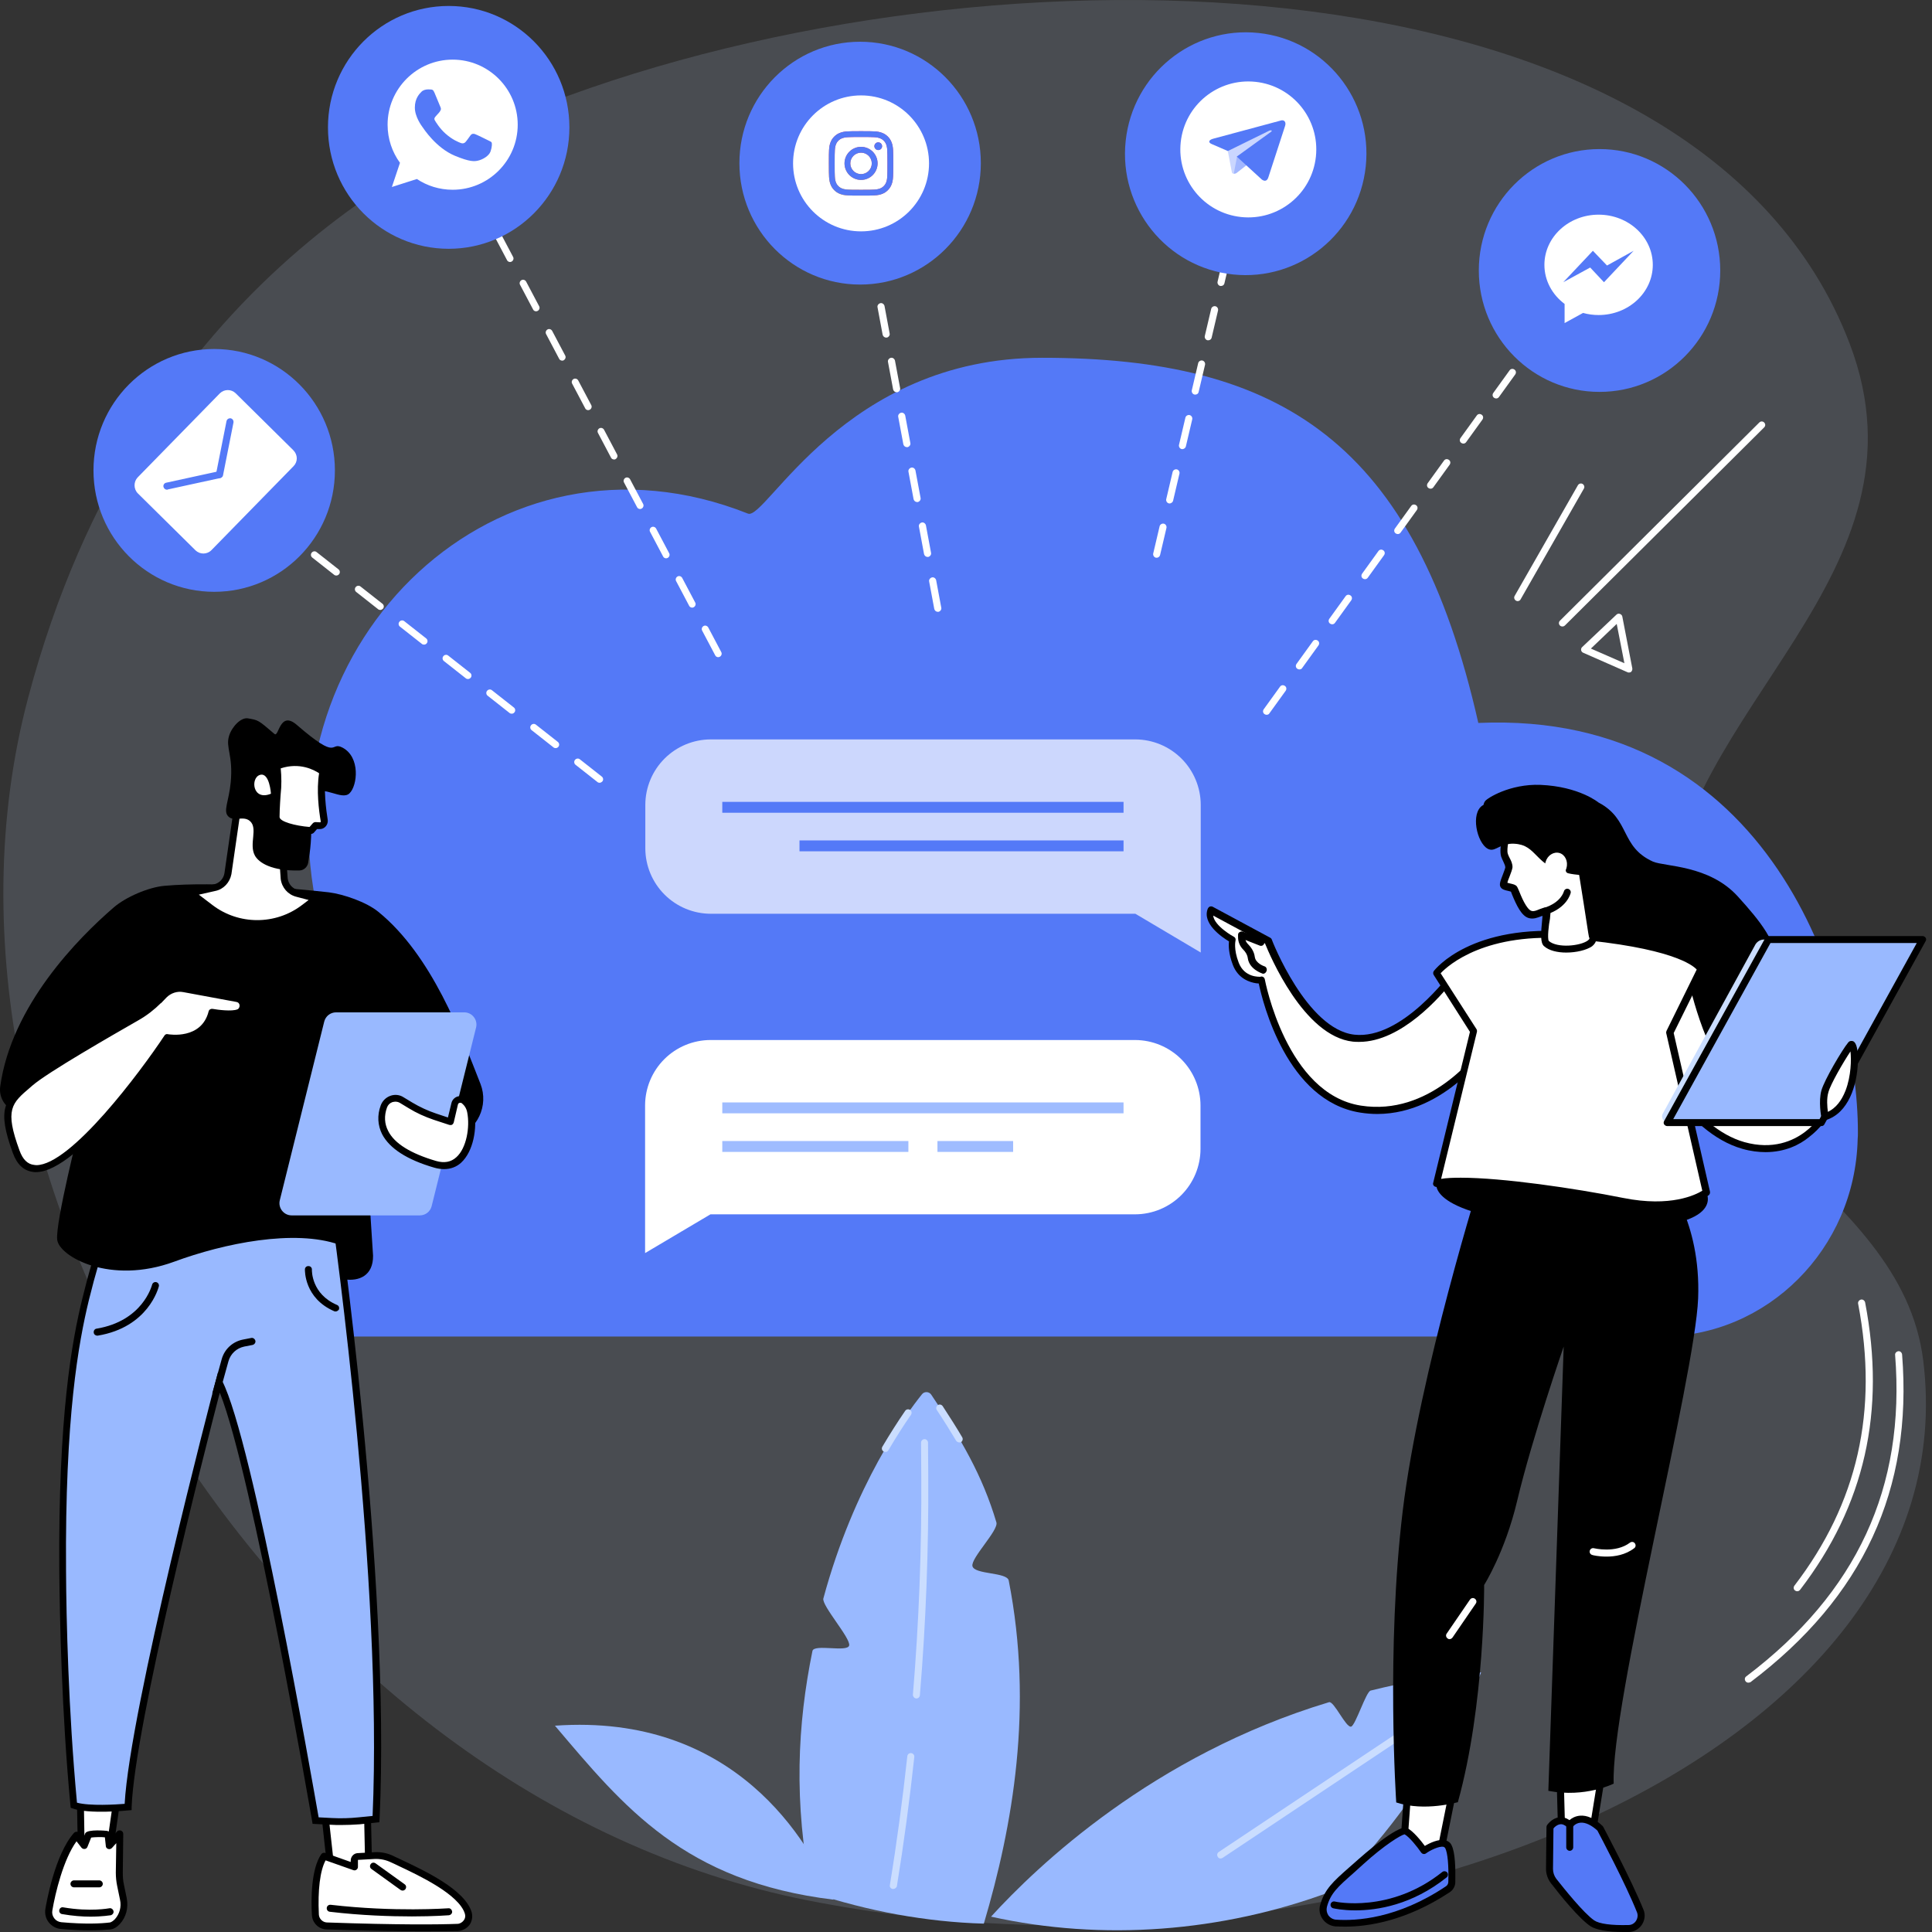 <svg width="324" height="324" viewBox="0 0 324 324" fill="none" xmlns="http://www.w3.org/2000/svg">
<rect x="0" y="0" width="324" height="324" fill="#333333" stroke="none"/>
<path opacity="0.15" d="M91.778 17.377C73.874 24.242 23.44 46.397 4.717 117.037C-16.658 197.583 47.117 301.221 135.464 318.695C227.127 336.833 330.648 294.239 322.535 228.202C318.829 198.09 277.561 188.963 279.473 153.507C281.345 118.909 324.914 96.403 310.209 57.67C285.011 -8.522 166.864 -11.448 91.778 17.377Z" fill="#CADDFF"/>
<path d="M311.574 189.85C311.574 165.978 296.907 119.093 247.916 121.239C237.268 74.12 214.801 60 174.742 60C141.587 60 128.442 87.343 125.439 86.134C83.391 69.439 44.385 107.275 52.928 151.195C31.084 153.496 14 172.765 14 196.207C14 196.324 14 196.402 14 196.52C14.117 211.849 26.131 224.135 40.797 224.135H278.575C296.322 224.135 311.105 209.508 311.535 191.02C311.574 190.63 311.574 190.24 311.574 189.85Z" fill="#5479F7"/>
<path d="M262.038 105.062C261.882 105.062 261.726 105.023 261.609 104.906C261.375 104.672 261.375 104.321 261.609 104.087L295.037 70.854C295.271 70.62 295.622 70.62 295.856 70.854C296.09 71.088 296.09 71.439 295.856 71.673L262.428 104.906C262.35 104.984 262.194 105.062 262.038 105.062Z" fill="white"/>
<path d="M254.51 100.81C254.393 100.81 254.315 100.771 254.237 100.732C253.964 100.576 253.846 100.225 254.002 99.952L264.612 81.385C264.768 81.112 265.119 80.995 265.392 81.151C265.665 81.307 265.782 81.658 265.626 81.931L255.017 100.498C254.939 100.693 254.705 100.81 254.51 100.81Z" fill="white"/>
<path d="M273.194 112.784C273.116 112.784 273.038 112.784 272.96 112.745L265.51 109.469C265.315 109.391 265.198 109.235 265.159 109.04C265.12 108.845 265.198 108.65 265.315 108.533L271.087 103.072C271.243 102.916 271.477 102.877 271.673 102.955C271.868 103.033 272.024 103.189 272.063 103.384L273.74 112.082C273.779 112.277 273.701 112.511 273.545 112.667C273.467 112.745 273.311 112.784 273.194 112.784ZM266.797 108.767L272.414 111.224L271.126 104.632L266.797 108.767Z" fill="white"/>
<path d="M20.162 297.75L18.329 310.661H13.648L13.414 297.985L20.162 297.75Z" fill="white"/>
<path d="M13.649 311.246C13.337 311.246 13.064 310.973 13.064 310.66L12.83 297.984C12.83 297.672 13.064 297.399 13.376 297.399L20.124 297.165C20.28 297.165 20.475 297.243 20.592 297.36C20.709 297.477 20.748 297.672 20.748 297.828L18.915 310.738C18.876 311.012 18.642 311.246 18.33 311.246H13.649ZM14 298.569L14.195 310.114H17.823L19.5 298.413L14 298.569Z" fill="black"/>
<path d="M18.486 322.987C16.653 323.182 13.883 323.26 10.217 322.948C8.891 322.831 7.994 321.622 8.189 320.335C8.774 316.824 10.334 310.661 12.869 307.814L14.118 309.569L14.859 307.736C14.976 307.541 18.096 307.424 18.174 307.775L18.369 309.569L20.124 307.58L20.046 314.094C20.046 314.796 20.085 315.537 20.241 316.239L20.709 318.501C20.983 319.867 20.631 321.271 19.695 322.285C19.305 322.675 18.876 322.948 18.486 322.987Z" fill="white"/>
<path d="M14.937 323.726C13.611 323.726 12.051 323.648 10.179 323.492C9.398 323.414 8.696 323.024 8.189 322.4C7.682 321.776 7.487 320.957 7.604 320.177C7.76 319.241 9.164 311.05 12.402 307.383C12.519 307.266 12.675 307.188 12.87 307.188C13.065 307.188 13.221 307.305 13.299 307.422L13.923 308.319L14.274 307.5C14.274 307.461 14.313 307.461 14.313 307.422C14.742 306.72 17.863 307.032 17.863 307.032C18.058 307.071 18.604 307.149 18.682 307.656V307.695L18.721 308.163L19.618 307.149C19.774 306.954 20.047 306.915 20.281 306.993C20.515 307.071 20.671 307.305 20.671 307.539L20.593 314.053C20.593 314.716 20.632 315.418 20.788 316.081L21.256 318.344C21.568 319.943 21.139 321.542 20.086 322.673C19.579 323.219 19.072 323.492 18.565 323.57C17.668 323.648 16.497 323.726 14.937 323.726ZM12.831 308.787C10.647 311.791 9.281 317.407 8.774 320.411C8.696 320.879 8.813 321.347 9.125 321.737C9.398 322.088 9.828 322.322 10.296 322.361C14.196 322.712 16.887 322.595 18.448 322.4C18.643 322.361 18.955 322.166 19.267 321.854C20.047 320.996 20.398 319.787 20.125 318.578L19.657 316.315C19.501 315.574 19.423 314.794 19.423 314.053L19.501 309.099L18.76 309.918C18.604 310.074 18.37 310.152 18.136 310.074C17.902 309.996 17.746 309.801 17.746 309.567L17.59 308.124C17.044 308.046 15.795 308.085 15.288 308.163L14.664 309.723C14.586 309.918 14.391 310.074 14.196 310.074C14.001 310.113 13.767 309.996 13.65 309.84L12.831 308.787Z" fill="black"/>
<path d="M15.133 321.426C13.845 321.426 12.207 321.309 10.413 320.997C10.101 320.958 9.867 320.646 9.945 320.334C9.984 320.022 10.296 319.788 10.608 319.866C15.133 320.646 18.292 320.022 18.331 320.022C18.643 319.944 18.955 320.178 19.033 320.49C19.111 320.802 18.877 321.114 18.565 321.192C18.487 321.192 17.2 321.426 15.133 321.426Z" fill="black"/>
<path d="M16.653 316.511H12.402C12.089 316.511 11.816 316.238 11.816 315.926C11.816 315.614 12.089 315.341 12.402 315.341H16.653C16.965 315.341 17.238 315.614 17.238 315.926C17.238 316.238 16.965 316.511 16.653 316.511Z" fill="black"/>
<path d="M53.904 298.919L55.542 313.936L61.861 315.262L61.51 297.632L53.904 298.919Z" fill="white"/>
<path d="M61.861 315.847C61.822 315.847 61.783 315.847 61.744 315.847L55.425 314.521C55.191 314.482 54.996 314.248 54.957 314.014L53.319 298.997C53.28 298.685 53.514 298.412 53.787 298.373L61.393 297.086C61.549 297.047 61.744 297.086 61.861 297.203C61.978 297.32 62.056 297.476 62.056 297.632L62.446 315.262C62.446 315.457 62.368 315.613 62.251 315.73C62.134 315.808 62.017 315.847 61.861 315.847ZM56.088 313.468L61.276 314.56L60.925 298.334L54.528 299.387L56.088 313.468Z" fill="black"/>
<path d="M52.888 321.113C52.732 318.461 52.732 313.624 54.331 311.284L59.402 313.078V312.025C59.402 311.674 59.636 311.401 59.948 311.362L62.756 311.206C63.809 311.128 64.862 311.362 65.838 311.83C68.685 313.234 77.305 316.784 78.514 320.801C78.865 321.971 77.929 323.181 76.72 323.22C73.873 323.298 67.047 323.376 54.799 322.986C53.746 322.947 52.927 322.127 52.888 321.113Z" fill="white"/>
<path d="M71.026 323.882C67.243 323.882 61.938 323.804 54.761 323.57C53.435 323.531 52.381 322.478 52.303 321.152C52.147 318.421 52.186 313.428 53.864 310.971C54.02 310.737 54.293 310.659 54.527 310.737L58.817 312.258V312.024C58.817 311.361 59.324 310.815 59.949 310.776L62.757 310.62C63.888 310.542 65.058 310.776 66.111 311.322C66.463 311.478 66.853 311.673 67.36 311.907C71.065 313.663 77.969 316.861 79.1 320.684C79.295 321.386 79.178 322.166 78.749 322.79C78.281 323.414 77.54 323.804 76.76 323.843C75.473 323.843 73.639 323.882 71.026 323.882ZM54.605 311.985C53.669 313.702 53.279 316.978 53.474 321.074C53.513 321.776 54.098 322.361 54.8 322.4C66.93 322.829 73.718 322.751 76.682 322.634C77.111 322.634 77.501 322.4 77.774 322.049C78.008 321.737 78.086 321.347 77.969 320.957C76.994 317.68 70.168 314.482 66.853 312.921C66.384 312.687 65.955 312.492 65.604 312.336C64.746 311.907 63.771 311.712 62.835 311.751L60.026 311.907C60.026 311.907 60.026 311.946 60.026 311.985V313.077C60.026 313.272 59.949 313.428 59.792 313.546C59.636 313.663 59.441 313.702 59.246 313.624L54.605 311.985Z" fill="black"/>
<path d="M69.075 321.387C65.487 321.387 60.611 321.231 55.306 320.607C54.994 320.568 54.76 320.295 54.799 319.944C54.838 319.632 55.111 319.398 55.462 319.437C66.228 320.685 75.082 320.022 75.199 320.022C75.511 319.983 75.784 320.256 75.823 320.568C75.862 320.88 75.589 321.153 75.277 321.192C75.238 321.192 72.859 321.387 69.075 321.387Z" fill="black"/>
<path d="M67.516 317.057C67.398 317.057 67.281 317.018 67.164 316.94L62.289 313.429C62.016 313.234 61.977 312.883 62.172 312.61C62.367 312.337 62.718 312.298 62.991 312.493L67.867 316.004C68.14 316.199 68.179 316.55 67.984 316.823C67.867 316.979 67.671 317.057 67.516 317.057Z" fill="black"/>
<path d="M55.854 201.406C55.854 201.406 64.904 263.581 62.992 305.044L60.184 305.317C58.663 305.473 57.142 305.512 55.62 305.434L52.929 305.317C52.929 305.317 42.124 242.284 36.742 231.83C36.742 231.83 22.076 287.881 21.49 303.054C21.49 303.054 14.976 303.717 12.363 302.781C10.959 288.115 10.569 272.942 10.491 263.425C10.296 236.16 12.909 223.795 14.313 217.905C15.639 212.522 17.044 208.115 18.058 205.15L21.49 195.399L55.854 201.406Z" fill="#99B9FF"/>
<path d="M57.141 306.058C56.634 306.058 56.088 306.058 55.581 306.019L52.421 305.862L52.343 305.394C52.226 304.809 42.358 247.276 36.858 233.546C34.44 242.829 22.543 289.519 22.075 303.054V303.561L21.568 303.6C21.295 303.639 14.898 304.263 12.207 303.288L11.855 303.171L11.816 302.82C10.334 287.14 10.022 271.421 9.944 263.424C9.749 237.486 12.05 224.965 13.806 217.788C14.859 213.458 16.107 209.168 17.55 204.994L21.139 194.736L56.439 200.898L56.517 201.328C56.595 201.952 65.566 264.01 63.655 305.082L63.616 305.589L60.3 305.941C59.208 306.019 58.155 306.058 57.141 306.058ZM53.435 304.77L55.659 304.887C57.141 304.965 58.662 304.926 60.144 304.77L62.485 304.536C64.201 265.336 56.166 207.412 55.386 201.913L21.919 196.062L18.642 205.384C17.199 209.519 15.951 213.77 14.898 218.061C13.182 225.16 10.88 237.603 11.075 263.424C11.114 271.343 11.466 286.828 12.909 302.313C15.093 302.898 19.462 302.625 20.905 302.508C21.763 286.75 35.532 233.936 36.156 231.674L36.546 230.192L37.248 231.557C42.436 241.62 52.343 298.568 53.435 304.77Z" fill="black"/>
<path d="M36.196 234.209C36.157 234.209 36.079 234.209 36.04 234.17C35.728 234.092 35.532 233.78 35.65 233.468L37.171 227.968C37.639 226.252 39.004 225.004 40.72 224.653L42.124 224.38C42.437 224.302 42.749 224.536 42.827 224.848C42.905 225.16 42.671 225.472 42.358 225.55L40.954 225.823C39.667 226.096 38.653 227.032 38.302 228.319L36.781 233.819C36.703 234.053 36.469 234.209 36.196 234.209Z" fill="black"/>
<path d="M16.303 223.991C16.03 223.991 15.757 223.796 15.718 223.484C15.679 223.172 15.874 222.86 16.186 222.821C23.909 221.534 25.43 215.683 25.508 215.449C25.586 215.137 25.898 214.942 26.21 215.02C26.522 215.098 26.717 215.41 26.639 215.722C26.561 215.995 24.884 222.587 16.381 223.991C16.342 223.991 16.342 223.991 16.303 223.991Z" fill="black"/>
<path d="M56.284 219.934C56.206 219.934 56.128 219.934 56.05 219.895C51.018 217.711 51.135 213.069 51.135 212.874C51.135 212.562 51.408 212.289 51.759 212.328C52.071 212.328 52.344 212.601 52.305 212.952C52.305 213.108 52.227 217.009 56.518 218.842C56.83 218.959 56.947 219.31 56.83 219.622C56.713 219.778 56.518 219.934 56.284 219.934Z" fill="black"/>
<path d="M55.151 149.645C49.145 148.982 36.351 147.773 27.574 148.553C24.922 148.787 21.099 150.425 19.071 152.181C13.103 157.329 1.909 168.641 0.036 182.215C-0.237 184.204 1.051 186.037 3.001 186.505L13.376 188.807C13.376 188.807 9.242 205.111 9.593 207.919C9.944 210.728 18.486 215.526 29.213 211.586C37.56 208.505 49.379 206.086 56.907 208.739C56.985 208.778 57.687 214.55 57.765 214.55C60.183 214.901 62.601 213.965 62.562 210.572L61.431 192.98L75.161 191.147L76.37 190.757C80.076 189.509 81.987 185.413 80.583 181.786C77.346 173.556 72.47 160.255 63.459 152.922C61.47 151.283 57.609 149.957 55.151 149.645Z" fill="black"/>
<path d="M48.91 203.824H70.402C71.338 203.824 72.157 203.2 72.391 202.264L79.841 172.308C80.154 171.021 79.178 169.772 77.852 169.772H56.36C55.424 169.772 54.605 170.397 54.371 171.333L46.921 201.289C46.609 202.576 47.584 203.824 48.91 203.824Z" fill="#99B9FF"/>
<path d="M76.293 185.102L75.552 188.144L72.938 187.286C71.495 186.818 70.13 186.155 68.843 185.375L67.36 184.478C66.229 183.815 64.786 184.322 64.357 185.57C63.421 188.183 63.616 192.552 72.977 195.282C78.126 196.803 79.608 190.173 78.945 186.506C78.789 185.57 78.321 184.985 77.853 184.595C77.307 184.127 76.449 184.4 76.293 185.102Z" fill="white"/>
<path d="M74.458 196.062C73.951 196.062 73.405 195.984 72.859 195.828C68.256 194.502 65.331 192.591 64.083 190.211C63.342 188.729 63.225 187.052 63.849 185.375C64.122 184.634 64.707 184.049 65.448 183.775C66.189 183.502 67.008 183.58 67.671 184.01L69.153 184.907C70.402 185.648 71.728 186.272 73.132 186.74L75.121 187.403L75.706 184.985C75.823 184.478 76.213 184.049 76.721 183.892C77.228 183.736 77.774 183.814 78.203 184.166C78.905 184.712 79.334 185.492 79.529 186.428C80.036 189.158 79.412 193.098 77.306 195.009C76.525 195.711 75.55 196.062 74.458 196.062ZM66.306 184.751C66.15 184.751 65.994 184.79 65.799 184.829C65.37 184.985 65.058 185.297 64.902 185.726C64.395 187.13 64.473 188.456 65.097 189.665C66.15 191.772 68.88 193.449 73.132 194.697C74.497 195.087 75.628 194.892 76.525 194.073C78.242 192.552 78.827 189.002 78.359 186.584C78.242 185.921 77.93 185.414 77.462 185.024C77.306 184.907 77.15 184.946 77.072 184.946C76.994 184.985 76.838 185.024 76.799 185.219L76.096 188.222C76.057 188.378 75.94 188.534 75.823 188.612C75.667 188.69 75.511 188.69 75.355 188.651L72.742 187.793C71.26 187.286 69.856 186.662 68.529 185.843L67.047 184.946C66.852 184.829 66.579 184.751 66.306 184.751Z" fill="black"/>
<path d="M26.6 167.783C25.508 168.875 24.299 169.811 22.972 170.591C18.448 173.166 7.682 179.367 4.991 181.669C1.558 184.594 -0.041 185.686 2.689 193.175C7.175 205.423 28.004 174.024 28.004 174.024C28.004 174.024 34.128 175.116 35.493 169.772C35.493 169.772 38.692 170.357 40.018 169.811C41.032 169.382 40.993 167.627 39.628 167.432L30.852 165.754C29.642 165.52 28.394 165.949 27.536 166.808L26.6 167.783Z" fill="white"/>
<path d="M6.005 196.569C5.849 196.569 5.693 196.569 5.537 196.53C3.977 196.335 2.846 195.282 2.143 193.332C-0.548 185.96 0.778 184.439 4.328 181.435L4.64 181.162C7.37 178.861 18.175 172.581 22.699 170.007C23.987 169.266 25.157 168.368 26.21 167.315L27.146 166.34C28.16 165.326 29.564 164.858 30.969 165.092L39.784 166.73C40.603 166.847 41.227 167.471 41.344 168.29C41.461 169.11 41.032 169.89 40.291 170.241C39.121 170.748 36.975 170.514 35.961 170.358C34.479 174.843 29.72 174.726 28.316 174.57C26.444 177.379 13.26 196.569 6.005 196.569ZM26.6 167.783L27.029 168.173C25.898 169.305 24.65 170.28 23.285 171.06C18.799 173.634 8.033 179.797 5.42 182.059L5.108 182.332C1.948 185.024 0.739 186.038 3.275 192.942C3.821 194.463 4.64 195.243 5.732 195.36C5.849 195.36 5.966 195.399 6.083 195.399C11.856 195.399 23.518 179.797 27.575 173.673C27.692 173.478 27.926 173.361 28.16 173.439C28.394 173.478 33.777 174.375 34.986 169.617C35.064 169.305 35.337 169.149 35.649 169.188C36.507 169.344 38.887 169.656 39.823 169.266C40.096 169.149 40.213 168.798 40.174 168.563C40.135 168.368 40.057 168.095 39.589 168.017L30.735 166.379C29.72 166.184 28.667 166.535 27.926 167.276L26.99 168.251L26.6 167.783Z" fill="black"/>
<path d="M47.037 138.138L47.7 147.305C47.856 148.514 48.714 149.489 49.884 149.801L53.121 150.659L51.015 152.258C46.374 155.808 39.977 155.808 35.335 152.258L32.02 149.762L36.037 148.865C37.168 148.592 38.065 147.695 38.299 146.525L40.055 134.394L47.037 138.138Z" fill="white"/>
<path d="M43.137 155.457C40.251 155.457 37.364 154.56 34.946 152.727L31.631 150.231C31.436 150.075 31.358 149.88 31.396 149.646C31.436 149.412 31.631 149.256 31.826 149.217L35.843 148.319C36.779 148.124 37.481 147.383 37.637 146.447L39.393 134.316C39.432 134.121 39.549 133.965 39.705 133.887C39.861 133.809 40.095 133.809 40.251 133.887L47.272 137.671C47.467 137.749 47.545 137.944 47.584 138.139L48.247 147.305C48.364 148.241 49.027 149.022 49.963 149.256L53.201 150.114C53.435 150.153 53.591 150.348 53.63 150.582C53.669 150.816 53.591 151.011 53.396 151.167L51.289 152.766C48.91 154.521 46.024 155.457 43.137 155.457ZM33.347 150.036L35.648 151.791C40.056 155.145 46.219 155.145 50.626 151.791L51.757 150.933L49.69 150.387C48.286 150.036 47.272 148.866 47.077 147.422L46.453 138.529L40.446 135.292L38.807 146.603C38.535 148.007 37.481 149.139 36.116 149.412L33.347 150.036Z" fill="black"/>
<path d="M57.453 125.384C55.23 124.214 57.024 127.841 49.769 121.562C46.883 119.065 46.766 123.746 46.025 123.083C43.255 120.703 43.333 120.781 41.578 120.469C40.408 120.274 38.887 121.874 38.419 123.395C37.795 125.384 39.121 126.593 38.692 131.196C38.38 134.433 37.365 136.033 38.302 136.93C39.238 137.866 40.759 136.735 41.89 137.671C43.333 138.88 41.695 141.571 42.748 143.483C43.411 144.692 45.596 146.096 50.198 145.979C50.939 145.979 51.563 145.394 51.681 144.692C51.837 143.756 52.032 142.546 52.11 141.376C52.539 135.877 51.33 134.043 52.5 133.068C54.294 131.625 57.336 134.316 58.623 133.029C59.95 131.742 60.457 126.983 57.453 125.384Z" fill="black"/>
<path d="M46.493 128.465L46.571 129.987C46.61 130.689 46.61 131.391 46.571 132.132C46.454 133.458 46.298 135.759 46.298 137.047C46.298 138.958 52.149 139.309 52.149 139.309L52.89 138.49L53.592 138.529C53.709 138.529 53.865 138.529 53.982 138.451C54.294 138.295 54.411 137.983 54.372 137.671C54.099 135.993 53.592 132.288 54.138 129.441C54.138 129.402 50.901 126.749 46.493 128.465Z" fill="white"/>
<path d="M52.149 139.855C50.628 139.777 45.713 139.27 45.713 137.008C45.713 135.682 45.869 133.341 45.986 132.054C46.025 131.391 46.025 130.689 45.986 129.987L45.908 128.466C45.908 128.193 46.025 127.959 46.298 127.881C50.979 126.047 54.411 128.778 54.528 128.895C54.684 129.012 54.762 129.246 54.723 129.441C54.177 132.249 54.723 135.994 54.957 137.476C55.035 138.022 54.762 138.607 54.255 138.88C54.06 138.997 53.826 139.036 53.592 139.036H53.163L52.617 139.66C52.5 139.777 52.305 139.855 52.149 139.855ZM47.078 128.856L47.156 129.909C47.195 130.65 47.195 131.391 47.156 132.132C47.039 133.38 46.883 135.721 46.883 137.008C46.883 137.788 49.496 138.49 51.915 138.685L52.461 138.061C52.578 137.944 52.734 137.866 52.929 137.866L53.631 137.905C53.67 137.905 53.709 137.905 53.709 137.905C53.787 137.866 53.787 137.788 53.787 137.749C53.475 135.916 53.046 132.522 53.514 129.675C52.695 129.129 50.276 127.803 47.078 128.856Z" fill="black"/>
<path d="M45.44 133.108C45.44 133.108 45.206 129.481 43.607 129.949C41.968 130.417 42.319 134.395 45.44 133.108Z" fill="white"/>
<path d="M212.404 119.871C212.287 119.871 212.17 119.832 212.053 119.754C211.78 119.559 211.741 119.208 211.936 118.934L214.667 115.151C214.862 114.878 215.213 114.839 215.486 115.034C215.759 115.229 215.798 115.58 215.603 115.853L212.872 119.637C212.794 119.793 212.599 119.871 212.404 119.871ZM217.904 112.265C217.787 112.265 217.67 112.226 217.553 112.148C217.28 111.952 217.241 111.601 217.436 111.328L220.167 107.545C220.362 107.272 220.713 107.233 220.986 107.428C221.259 107.623 221.298 107.974 221.103 108.247L218.372 112.03C218.294 112.187 218.099 112.265 217.904 112.265ZM223.404 104.697C223.287 104.697 223.17 104.658 223.053 104.58C222.78 104.385 222.741 104.034 222.936 103.761L225.666 99.978C225.861 99.705 226.212 99.666 226.485 99.861C226.758 100.056 226.797 100.407 226.602 100.68L223.872 104.463C223.755 104.619 223.599 104.697 223.404 104.697ZM228.904 97.13C228.787 97.13 228.67 97.091 228.553 97.013C228.28 96.818 228.241 96.467 228.436 96.194L231.166 92.411C231.361 92.138 231.712 92.099 231.985 92.294C232.258 92.489 232.297 92.84 232.102 93.113L229.372 96.896C229.255 97.052 229.099 97.13 228.904 97.13ZM234.404 89.563C234.287 89.563 234.17 89.524 234.052 89.446C233.779 89.251 233.74 88.9 233.935 88.627L236.666 84.844C236.861 84.571 237.212 84.532 237.485 84.727C237.758 84.922 237.797 85.273 237.602 85.546L234.872 89.329C234.755 89.485 234.599 89.563 234.404 89.563ZM239.903 81.957C239.786 81.957 239.669 81.918 239.552 81.84C239.279 81.645 239.24 81.294 239.435 81.021L242.166 77.237C242.361 76.965 242.712 76.925 242.985 77.121C243.258 77.316 243.297 77.667 243.102 77.94L240.371 81.723C240.254 81.879 240.098 81.957 239.903 81.957ZM245.403 74.39C245.286 74.39 245.169 74.351 245.052 74.273C244.779 74.078 244.74 73.727 244.935 73.454L247.665 69.67C247.86 69.397 248.212 69.358 248.485 69.553C248.758 69.749 248.797 70.1 248.602 70.373L245.871 74.156C245.754 74.312 245.598 74.39 245.403 74.39ZM250.903 66.823C250.786 66.823 250.669 66.784 250.552 66.706C250.279 66.511 250.24 66.16 250.435 65.887L253.165 62.103C253.36 61.83 253.711 61.791 253.984 61.986C254.257 62.181 254.296 62.532 254.101 62.806L251.371 66.589C251.254 66.745 251.098 66.823 250.903 66.823ZM256.403 59.256C256.286 59.256 256.169 59.217 256.052 59.139C255.779 58.944 255.74 58.593 255.935 58.32L258.665 54.536C258.86 54.263 259.211 54.224 259.484 54.419C259.757 54.614 259.796 54.965 259.601 55.238L256.871 59.022C256.754 59.178 256.598 59.256 256.403 59.256Z" fill="white"/>
<path d="M193.911 93.531C193.872 93.527 193.872 93.527 193.834 93.523C193.527 93.451 193.327 93.117 193.399 92.81L194.47 88.256C194.542 87.95 194.877 87.75 195.183 87.822C195.489 87.893 195.689 88.228 195.617 88.535L194.546 93.089C194.479 93.356 194.221 93.564 193.911 93.531ZM196.092 84.427C196.053 84.423 196.053 84.423 196.014 84.419C195.708 84.347 195.508 84.012 195.58 83.706L196.651 79.152C196.722 78.846 197.057 78.646 197.364 78.718C197.67 78.789 197.87 79.124 197.798 79.43L196.727 83.984C196.659 84.252 196.363 84.456 196.092 84.427ZM198.234 75.319C198.195 75.315 198.195 75.315 198.156 75.311C197.85 75.239 197.65 74.904 197.722 74.598L198.793 70.043C198.864 69.737 199.199 69.537 199.505 69.609C199.812 69.681 200.011 70.016 199.94 70.322L198.869 74.876C198.801 75.144 198.505 75.347 198.234 75.319ZM200.38 66.172C200.341 66.168 200.341 66.168 200.302 66.163C199.996 66.092 199.796 65.757 199.868 65.451L200.939 60.896C201.01 60.59 201.345 60.39 201.651 60.462C201.958 60.534 202.157 60.869 202.086 61.175L201.015 65.729C200.943 66.035 200.69 66.204 200.38 66.172ZM202.56 57.067C202.521 57.063 202.521 57.063 202.483 57.059C202.176 56.987 201.977 56.653 202.048 56.346L203.119 51.792C203.191 51.486 203.526 51.286 203.832 51.358C204.138 51.429 204.338 51.764 204.266 52.071L203.195 56.625C203.124 56.931 202.832 57.096 202.56 57.067ZM204.702 47.959C204.663 47.955 204.663 47.955 204.624 47.951C204.318 47.879 204.118 47.544 204.19 47.238L205.261 42.684C205.333 42.378 205.668 42.178 205.974 42.249C206.28 42.321 206.48 42.656 206.408 42.962L205.337 47.517C205.266 47.823 204.974 47.988 204.702 47.959Z" fill="white"/>
<path d="M157.267 102.604C156.994 102.604 156.76 102.409 156.682 102.136L155.824 97.534C155.746 97.222 155.98 96.909 156.292 96.832C156.604 96.754 156.916 96.988 156.994 97.3L157.852 101.902C157.93 102.214 157.696 102.526 157.384 102.604C157.345 102.604 157.306 102.604 157.267 102.604ZM155.551 93.399C155.278 93.399 155.044 93.204 154.966 92.931L154.108 88.328C154.03 88.016 154.264 87.704 154.576 87.626C154.888 87.548 155.2 87.782 155.278 88.094L156.136 92.697C156.214 93.009 155.98 93.321 155.668 93.399C155.629 93.399 155.59 93.399 155.551 93.399ZM153.796 84.194C153.523 84.194 153.289 83.999 153.211 83.726L152.353 79.123C152.275 78.811 152.509 78.499 152.821 78.421C153.133 78.343 153.445 78.577 153.523 78.889L154.381 83.492C154.459 83.804 154.225 84.116 153.913 84.194C153.874 84.194 153.835 84.194 153.796 84.194ZM152.08 74.988C151.807 74.988 151.573 74.793 151.495 74.52L150.636 69.918C150.558 69.606 150.792 69.294 151.105 69.216C151.417 69.138 151.729 69.372 151.807 69.684L152.665 74.286C152.743 74.598 152.509 74.91 152.197 74.988C152.158 74.988 152.119 74.988 152.08 74.988ZM150.363 65.783C150.09 65.783 149.856 65.588 149.778 65.315L148.92 60.712C148.842 60.4 149.076 60.088 149.388 60.01C149.7 59.932 150.012 60.166 150.09 60.478L150.949 65.081C151.027 65.393 150.792 65.705 150.48 65.783C150.402 65.783 150.363 65.783 150.363 65.783ZM148.608 56.617C148.335 56.617 148.101 56.422 148.023 56.149L147.165 51.546C147.087 51.234 147.321 50.922 147.633 50.844C147.945 50.766 148.257 51 148.335 51.312L149.193 55.915C149.271 56.227 149.037 56.539 148.725 56.617C148.686 56.578 148.647 56.617 148.608 56.617ZM146.892 47.411C146.619 47.411 146.385 47.217 146.307 46.943L145.449 42.341C145.371 42.029 145.605 41.717 145.917 41.639C146.229 41.561 146.541 41.795 146.619 42.107L147.477 46.709C147.555 47.021 147.321 47.334 147.009 47.411C146.931 47.411 146.931 47.411 146.892 47.411Z" fill="white"/>
<path d="M120.448 110.211C120.253 110.211 120.019 110.094 119.941 109.899L117.756 105.764C117.6 105.491 117.717 105.14 117.991 104.984C118.264 104.828 118.615 104.945 118.771 105.218L120.955 109.352C121.111 109.626 120.994 109.977 120.721 110.133C120.604 110.172 120.526 110.211 120.448 110.211ZM116.079 101.902C115.884 101.902 115.65 101.785 115.572 101.59L113.388 97.456C113.232 97.183 113.349 96.832 113.622 96.676C113.895 96.52 114.246 96.637 114.402 96.91L116.586 101.044C116.742 101.317 116.625 101.668 116.352 101.824C116.235 101.902 116.157 101.902 116.079 101.902ZM111.711 93.633C111.516 93.633 111.282 93.516 111.204 93.321L109.019 89.187C108.863 88.914 108.98 88.562 109.253 88.406C109.526 88.251 109.877 88.368 110.033 88.641L112.218 92.775C112.374 93.048 112.257 93.399 111.984 93.555C111.906 93.594 111.789 93.633 111.711 93.633ZM107.342 85.364C107.147 85.364 106.913 85.247 106.835 85.052L104.651 80.917C104.495 80.644 104.612 80.293 104.885 80.137C105.158 79.981 105.509 80.098 105.665 80.371L107.849 84.506C108.005 84.779 107.888 85.13 107.615 85.286C107.537 85.325 107.459 85.364 107.342 85.364ZM102.973 77.056C102.778 77.056 102.544 76.939 102.466 76.744L100.282 72.609C100.126 72.336 100.243 71.985 100.516 71.829C100.789 71.673 101.14 71.79 101.296 72.063L103.48 76.198C103.636 76.471 103.519 76.822 103.246 76.978C103.168 77.056 103.09 77.056 102.973 77.056ZM98.644 68.787C98.449 68.787 98.215 68.67 98.137 68.475L95.952 64.34C95.796 64.067 95.913 63.716 96.186 63.56C96.459 63.404 96.811 63.521 96.966 63.794L99.151 67.929C99.307 68.202 99.19 68.553 98.917 68.709C98.8 68.748 98.722 68.787 98.644 68.787ZM94.275 60.478C94.08 60.478 93.846 60.361 93.768 60.166L91.584 56.032C91.428 55.759 91.545 55.408 91.818 55.252C92.091 55.096 92.442 55.213 92.598 55.486L94.782 59.62C94.938 59.893 94.821 60.244 94.548 60.401C94.47 60.478 94.353 60.478 94.275 60.478ZM89.906 52.209C89.712 52.209 89.477 52.092 89.399 51.897L87.215 47.763C87.059 47.49 87.176 47.139 87.449 46.983C87.722 46.827 88.073 46.944 88.229 47.217L90.414 51.351C90.57 51.624 90.453 51.975 90.18 52.131C90.102 52.17 89.984 52.209 89.906 52.209ZM85.538 43.94C85.343 43.94 85.109 43.823 85.031 43.628L82.847 39.493C82.69 39.22 82.808 38.869 83.081 38.713C83.353 38.557 83.705 38.674 83.861 38.947L86.045 43.082C86.201 43.355 86.084 43.706 85.811 43.862C85.733 43.901 85.655 43.94 85.538 43.94ZM81.208 35.632C81.013 35.632 80.779 35.515 80.701 35.32L78.985 32.082C78.829 31.809 78.946 31.458 79.219 31.302C79.492 31.146 79.843 31.263 79.999 31.536L81.715 34.774C81.871 35.047 81.754 35.398 81.481 35.554C81.364 35.632 81.286 35.632 81.208 35.632Z" fill="white"/>
<path d="M100.555 131.273C100.438 131.273 100.282 131.234 100.204 131.156L96.537 128.27C96.264 128.075 96.225 127.685 96.42 127.451C96.615 127.178 97.005 127.139 97.239 127.334L100.906 130.22C101.179 130.415 101.218 130.805 101.023 131.039C100.867 131.195 100.711 131.273 100.555 131.273ZM93.183 125.462C93.066 125.462 92.909 125.423 92.831 125.345L89.165 122.458C88.892 122.263 88.853 121.873 89.048 121.639C89.243 121.366 89.633 121.327 89.867 121.522L93.534 124.408C93.807 124.604 93.846 124.994 93.651 125.228C93.534 125.384 93.338 125.462 93.183 125.462ZM85.81 119.689C85.693 119.689 85.537 119.65 85.459 119.572L81.793 116.685C81.52 116.49 81.481 116.1 81.676 115.866C81.871 115.593 82.261 115.554 82.495 115.749L86.162 118.636C86.434 118.831 86.474 119.221 86.278 119.455C86.162 119.611 86.005 119.689 85.81 119.689ZM78.477 113.877C78.36 113.877 78.204 113.838 78.126 113.76L74.46 110.874C74.187 110.679 74.148 110.288 74.343 110.054C74.538 109.781 74.928 109.742 75.162 109.937L78.829 112.824C79.102 113.019 79.141 113.409 78.945 113.643C78.828 113.799 78.633 113.877 78.477 113.877ZM71.105 108.104C70.988 108.104 70.832 108.065 70.754 107.987L67.088 105.101C66.815 104.906 66.776 104.516 66.971 104.282C67.166 104.009 67.556 103.97 67.79 104.165L71.456 107.051C71.729 107.246 71.768 107.636 71.573 107.87C71.456 108.026 71.3 108.104 71.105 108.104ZM63.772 102.292C63.655 102.292 63.499 102.253 63.421 102.175L59.755 99.289C59.482 99.094 59.443 98.704 59.638 98.47C59.833 98.197 60.223 98.158 60.457 98.353L64.123 101.239C64.396 101.434 64.435 101.824 64.24 102.058C64.084 102.214 63.928 102.292 63.772 102.292ZM56.4 96.519C56.283 96.519 56.127 96.481 56.049 96.403L52.383 93.516C52.11 93.321 52.071 92.931 52.266 92.697C52.461 92.424 52.851 92.385 53.085 92.58L56.751 95.466C57.024 95.661 57.063 96.051 56.868 96.285C56.751 96.442 56.556 96.519 56.4 96.519ZM49.028 90.747C48.911 90.747 48.755 90.708 48.677 90.63L45.167 87.86C44.894 87.665 44.855 87.275 45.05 87.041C45.245 86.768 45.635 86.729 45.869 86.924L49.379 89.694C49.652 89.889 49.691 90.279 49.496 90.513C49.379 90.669 49.223 90.747 49.028 90.747Z" fill="white"/>
<path d="M35.921 99.249C47.101 99.249 56.164 90.133 56.164 78.888C56.164 67.643 47.101 58.527 35.921 58.527C24.74 58.527 15.677 67.643 15.677 78.888C15.677 90.133 24.74 99.249 35.921 99.249Z" fill="#5479F7"/>
<path d="M49.221 78.186L35.452 92.267C34.711 93.008 33.541 93.008 32.8 92.306L23.126 82.75C22.385 82.009 22.385 80.8 23.087 80.059L36.856 65.978C37.597 65.236 38.767 65.236 39.509 65.939L49.182 75.495C49.962 76.275 49.962 77.445 49.221 78.186Z" fill="white"/>
<path d="M28.002 82.126C27.729 82.126 27.495 81.931 27.417 81.658C27.339 81.346 27.534 81.034 27.846 80.956L36.622 79.044C36.934 78.966 37.246 79.162 37.324 79.474C37.402 79.786 37.207 80.098 36.895 80.176L28.119 82.087C28.119 82.126 28.041 82.126 28.002 82.126Z" fill="#5479F7"/>
<path d="M36.817 80.176C36.778 80.176 36.739 80.176 36.7 80.176C36.388 80.098 36.193 79.825 36.231 79.474L37.987 70.62C38.065 70.308 38.338 70.112 38.689 70.151C39.001 70.229 39.196 70.502 39.157 70.853L37.402 79.708C37.363 79.981 37.09 80.176 36.817 80.176Z" fill="#5479F7"/>
<path d="M206.762 46.025C217.88 47.203 227.854 39.093 229.039 27.911C230.224 16.728 222.171 6.708 211.053 5.53C199.935 4.352 189.961 12.462 188.776 23.645C187.591 34.827 195.644 44.847 206.762 46.025Z" fill="#5479F7"/>
<path d="M293.202 282.185C293.007 282.185 292.851 282.107 292.734 281.951C292.539 281.678 292.578 281.327 292.851 281.132C311.418 267.09 319.57 249.46 317.815 227.226C317.776 226.914 318.049 226.641 318.361 226.602C318.673 226.563 318.946 226.836 318.985 227.148C320.779 249.811 312.471 267.792 293.553 282.107C293.436 282.146 293.319 282.185 293.202 282.185Z" fill="white"/>
<path d="M301.394 266.857C301.277 266.857 301.16 266.818 301.043 266.74C300.77 266.545 300.731 266.194 300.926 265.921C311.535 252.074 315.046 236.627 311.613 218.646C311.535 218.334 311.769 218.022 312.081 217.944C312.393 217.866 312.705 218.1 312.783 218.412C316.294 236.706 312.705 252.464 301.901 266.584C301.745 266.779 301.589 266.857 301.394 266.857Z" fill="white"/>
<path d="M169.166 265.063C168.893 263.62 163.432 264.088 163.081 262.645C162.769 261.318 167.489 256.638 167.099 255.312C164.759 247.432 161.17 241.309 156.177 233.898C155.826 233.351 155.007 233.312 154.617 233.82C151.887 237.213 143.228 249.032 138.079 268.066C137.767 269.237 142.681 274.736 142.408 275.946C142.135 277.155 136.48 275.634 136.246 276.882C133.749 289.129 133.047 302.196 136.09 317.369C145.49 320.49 155.319 322.323 164.993 322.596C169.868 306.136 173.34 286.321 169.166 265.063Z" fill="#99B9FF"/>
<path d="M148.493 243.493C148.376 243.493 148.298 243.454 148.181 243.415C147.908 243.259 147.79 242.908 147.986 242.596C149.234 240.49 150.521 238.462 151.808 236.589C152.003 236.316 152.354 236.277 152.627 236.433C152.9 236.628 152.939 236.979 152.783 237.252C151.496 239.086 150.248 241.075 149 243.181C148.883 243.415 148.688 243.493 148.493 243.493Z" fill="#CADDFF"/>
<path d="M160.858 241.894C160.663 241.894 160.468 241.777 160.351 241.621C159.415 240.061 158.361 238.345 157.113 236.472C156.918 236.199 156.996 235.848 157.269 235.653C157.542 235.458 157.893 235.536 158.088 235.809C159.337 237.721 160.429 239.437 161.365 241.036C161.521 241.309 161.443 241.66 161.17 241.855C161.053 241.894 160.975 241.894 160.858 241.894Z" fill="#CADDFF"/>
<path d="M149.78 316.784C149.741 316.784 149.702 316.784 149.702 316.784C149.39 316.745 149.156 316.433 149.234 316.121C150.404 308.983 151.379 301.689 152.159 294.512C152.198 294.2 152.471 293.965 152.822 294.004C153.134 294.044 153.368 294.317 153.329 294.668C152.549 301.884 151.574 309.178 150.404 316.355C150.326 316.589 150.053 316.784 149.78 316.784Z" fill="#CADDFF"/>
<path d="M153.68 284.838H153.641C153.329 284.799 153.095 284.526 153.095 284.214C154.109 272.045 154.577 259.719 154.499 247.51L154.46 241.932C154.46 241.62 154.733 241.347 155.045 241.347C155.357 241.347 155.63 241.62 155.63 241.932L155.669 247.51C155.747 259.758 155.279 272.123 154.265 284.331C154.226 284.604 153.992 284.838 153.68 284.838Z" fill="#CADDFF"/>
<path d="M93.065 289.402C104.611 303.015 114.714 315.536 139.794 318.578C135.738 308.827 123.256 287.257 93.065 289.402Z" fill="#99B9FF"/>
<path d="M223.226 317.213C240.818 300.246 248.385 280.47 248.385 280.47C241.754 280.977 235.825 282.03 229.857 283.513C229.077 283.708 227.322 289.364 226.581 289.559C225.723 289.793 223.694 285.19 222.875 285.463C193.348 294.356 173.884 313.001 166.2 321.426C184.845 325.561 204.933 324.039 223.226 317.213Z" fill="#99B9FF"/>
<path d="M204.699 311.674C204.504 311.674 204.309 311.596 204.231 311.401C204.036 311.128 204.114 310.777 204.387 310.582L242.886 284.916C243.159 284.721 243.51 284.799 243.705 285.072C243.9 285.345 243.822 285.696 243.549 285.891L205.05 311.557C204.894 311.635 204.816 311.674 204.699 311.674Z" fill="#CADDFF"/>
<path d="M75.244 41.722C86.424 41.722 95.488 32.606 95.488 21.361C95.488 10.116 86.424 1 75.244 1C64.064 1 55 10.116 55 21.361C55 32.606 64.064 41.722 75.244 41.722Z" fill="#5479F7"/>
<g clip-path="url(#clip0)">
<path d="M75.914 10H75.908C69.892 10 65 14.894 65 20.911C65 23.298 65.769 25.51 67.077 27.306L65.717 31.36L69.911 30.019C71.637 31.162 73.695 31.822 75.914 31.822C81.93 31.822 86.822 26.927 86.822 20.911C86.822 14.895 81.93 10 75.914 10Z" fill="white"/>
<path d="M82.262 25.408C81.999 26.151 80.954 26.768 80.121 26.948C79.551 27.069 78.806 27.166 76.299 26.127C73.093 24.798 71.028 21.54 70.867 21.328C70.713 21.117 69.571 19.603 69.571 18.037C69.571 16.472 70.366 15.709 70.687 15.382C70.95 15.113 71.385 14.991 71.803 14.991C71.938 14.991 72.059 14.997 72.168 15.003C72.489 15.016 72.65 15.036 72.861 15.541C73.124 16.176 73.765 17.741 73.842 17.902C73.919 18.063 73.997 18.282 73.888 18.493C73.786 18.711 73.696 18.808 73.535 18.994C73.374 19.179 73.221 19.321 73.06 19.52C72.913 19.693 72.746 19.879 72.932 20.199C73.117 20.513 73.758 21.559 74.702 22.399C75.92 23.483 76.908 23.83 77.261 23.977C77.524 24.086 77.838 24.06 78.03 23.856C78.274 23.593 78.576 23.156 78.883 22.727C79.101 22.418 79.376 22.38 79.665 22.489C79.96 22.591 81.519 23.362 81.84 23.522C82.16 23.683 82.371 23.759 82.449 23.894C82.525 24.029 82.525 24.663 82.262 25.408Z" fill="#5479F7"/>
</g>
<path d="M268.244 65.722C279.424 65.722 288.488 56.606 288.488 45.361C288.488 34.116 279.424 25 268.244 25C257.064 25 248 34.116 248 45.361C248 56.606 257.064 65.722 268.244 65.722Z" fill="#5479F7"/>
<g clip-path="url(#clip1)">
<path d="M259 44.416C259 47.063 260.321 49.426 262.386 50.969V54.178L265.481 52.48C266.307 52.708 267.182 52.832 268.088 52.832C273.107 52.832 277.177 49.065 277.177 44.416C277.178 39.768 273.108 36 268.089 36C263.07 36 259 39.767 259 44.416V44.416ZM267.13 42.059L269.501 44.527L273.96 42.059L268.991 47.332L266.677 44.864L262.161 47.332L267.13 42.059Z" fill="white"/>
</g>
<g clip-path="url(#clip2)">
<path d="M220.68 26.26C220.016 32.524 214.405 37.059 208.142 36.396C201.879 35.732 197.343 30.121 198.007 23.858C198.67 17.594 204.281 13.059 210.545 13.723C216.808 14.386 221.344 19.997 220.68 26.26Z" fill="white"/>
<path d="M206.912 29.132C206.544 29.093 206.625 28.958 206.53 28.595L205.829 24.928L212.96 21.461L213.722 21.752L212.882 23.459L206.912 29.132Z" fill="#CAD6FF"/>
<path d="M206.912 29.132C207.196 29.162 207.333 29.043 207.509 28.909C207.78 28.699 211.261 25.963 211.261 25.963L209.374 25.285L207.459 26.229L206.922 29.038L206.912 29.132Z" fill="#A2B7FF"/>
<path d="M207.408 26.261L211.623 30.119C212.112 30.457 212.505 30.355 212.703 29.746L215.493 21.176C215.763 20.431 215.318 20.04 214.793 20.213L203.426 23.27C202.647 23.493 202.613 23.91 203.198 24.153L205.911 25.329L212.835 21.926C213.157 21.769 213.429 21.903 213.181 22.087L207.408 26.261Z" fill="#5479F7"/>
</g>
<path d="M144.244 47.722C155.424 47.722 164.488 38.606 164.488 27.361C164.488 16.116 155.424 7 144.244 7C133.064 7 124 16.116 124 27.361C124 38.606 133.064 47.722 144.244 47.722Z" fill="#5479F7"/>
<path d="M155.8 27.4C155.8 33.699 150.698 38.8 144.4 38.8C138.101 38.8 133 33.699 133 27.4C133 21.102 138.101 16 144.4 16C150.698 16 155.8 21.102 155.8 27.4Z" fill="white"/>
<g clip-path="url(#clip3)">
<path d="M142.6 27.4C142.6 26.406 143.406 25.6 144.4 25.6C145.394 25.6 146.2 26.406 146.2 27.4C146.2 28.394 145.394 29.2 144.4 29.2C143.406 29.2 142.6 28.394 142.6 27.4ZM141.627 27.4C141.627 28.931 142.869 30.173 144.4 30.173C145.931 30.173 147.173 28.931 147.173 27.4C147.173 25.869 145.931 24.627 144.4 24.627C142.869 24.627 141.627 25.869 141.627 27.4ZM146.635 24.517C146.635 24.645 146.673 24.771 146.744 24.877C146.815 24.984 146.916 25.067 147.034 25.116C147.153 25.165 147.283 25.178 147.409 25.153C147.534 25.128 147.65 25.067 147.741 24.976C147.831 24.885 147.893 24.77 147.918 24.644C147.943 24.518 147.93 24.388 147.881 24.27C147.832 24.151 147.749 24.05 147.643 23.979C147.536 23.908 147.411 23.869 147.283 23.869H147.283C147.111 23.87 146.946 23.938 146.825 24.059C146.703 24.181 146.635 24.345 146.635 24.517ZM142.218 31.796C141.692 31.771 141.406 31.684 141.216 31.61C140.963 31.512 140.784 31.395 140.594 31.206C140.405 31.017 140.288 30.837 140.191 30.585C140.116 30.395 140.029 30.109 140.005 29.582C139.979 29.013 139.973 28.842 139.973 27.4C139.973 25.958 139.979 25.788 140.005 25.218C140.029 24.691 140.117 24.406 140.191 24.215C140.289 23.963 140.406 23.783 140.594 23.594C140.783 23.405 140.963 23.288 141.216 23.19C141.406 23.116 141.692 23.028 142.218 23.004C142.788 22.978 142.959 22.973 144.4 22.973C145.841 22.973 146.013 22.978 146.582 23.004C147.109 23.028 147.394 23.116 147.585 23.19C147.837 23.288 148.017 23.405 148.206 23.594C148.395 23.783 148.512 23.963 148.61 24.215C148.684 24.405 148.772 24.691 148.796 25.218C148.822 25.788 148.827 25.958 148.827 27.4C148.827 28.842 148.822 29.013 148.796 29.582C148.772 30.109 148.684 30.395 148.61 30.585C148.512 30.837 148.395 31.017 148.206 31.206C148.017 31.395 147.837 31.512 147.585 31.61C147.395 31.684 147.109 31.771 146.582 31.796C146.013 31.822 145.842 31.827 144.4 31.827C142.958 31.827 142.787 31.822 142.218 31.796ZM142.174 22.033C141.599 22.059 141.206 22.15 140.863 22.284C140.508 22.421 140.207 22.606 139.906 22.906C139.606 23.206 139.421 23.508 139.284 23.863C139.15 24.206 139.059 24.599 139.033 25.174C139.006 25.75 139 25.933 139 27.4C139 28.866 139.006 29.05 139.033 29.626C139.059 30.201 139.15 30.594 139.284 30.937C139.421 31.292 139.606 31.594 139.906 31.894C140.207 32.194 140.508 32.378 140.863 32.517C141.207 32.65 141.599 32.741 142.174 32.767C142.75 32.794 142.934 32.8 144.4 32.8C145.866 32.8 146.051 32.794 146.626 32.767C147.201 32.741 147.594 32.65 147.937 32.517C148.292 32.378 148.593 32.194 148.894 31.894C149.194 31.594 149.378 31.292 149.516 30.937C149.65 30.594 149.742 30.201 149.767 29.626C149.793 29.05 149.8 28.866 149.8 27.4C149.8 25.933 149.793 25.75 149.767 25.174C149.741 24.599 149.65 24.206 149.516 23.863C149.378 23.508 149.194 23.207 148.894 22.906C148.594 22.606 148.292 22.421 147.937 22.284C147.594 22.15 147.201 22.058 146.627 22.033C146.051 22.006 145.867 22 144.4 22C142.934 22 142.75 22.006 142.174 22.033Z" fill="url(#paint0_radial)"/>
<path d="M142.6 27.4C142.6 26.406 143.406 25.6 144.4 25.6C145.394 25.6 146.2 26.406 146.2 27.4C146.2 28.394 145.394 29.2 144.4 29.2C143.406 29.2 142.6 28.394 142.6 27.4ZM141.627 27.4C141.627 28.931 142.869 30.173 144.4 30.173C145.931 30.173 147.173 28.931 147.173 27.4C147.173 25.869 145.931 24.627 144.4 24.627C142.869 24.627 141.627 25.869 141.627 27.4ZM146.635 24.517C146.635 24.645 146.673 24.771 146.744 24.877C146.815 24.984 146.916 25.067 147.034 25.116C147.153 25.165 147.283 25.178 147.409 25.153C147.534 25.128 147.65 25.067 147.741 24.976C147.831 24.885 147.893 24.77 147.918 24.644C147.943 24.518 147.93 24.388 147.881 24.27C147.832 24.151 147.749 24.05 147.643 23.979C147.536 23.908 147.411 23.869 147.283 23.869H147.283C147.111 23.87 146.946 23.938 146.825 24.059C146.703 24.181 146.635 24.345 146.635 24.517ZM142.218 31.796C141.692 31.771 141.406 31.684 141.216 31.61C140.963 31.512 140.784 31.395 140.594 31.206C140.405 31.017 140.288 30.837 140.191 30.585C140.116 30.395 140.029 30.109 140.005 29.582C139.979 29.013 139.973 28.842 139.973 27.4C139.973 25.958 139.979 25.788 140.005 25.218C140.029 24.691 140.117 24.406 140.191 24.215C140.289 23.963 140.406 23.783 140.594 23.594C140.783 23.405 140.963 23.288 141.216 23.19C141.406 23.116 141.692 23.028 142.218 23.004C142.788 22.978 142.959 22.973 144.4 22.973C145.841 22.973 146.013 22.978 146.582 23.004C147.109 23.028 147.394 23.116 147.585 23.19C147.837 23.288 148.017 23.405 148.206 23.594C148.395 23.783 148.512 23.963 148.61 24.215C148.684 24.405 148.772 24.691 148.796 25.218C148.822 25.788 148.827 25.958 148.827 27.4C148.827 28.842 148.822 29.013 148.796 29.582C148.772 30.109 148.684 30.395 148.61 30.585C148.512 30.837 148.395 31.017 148.206 31.206C148.017 31.395 147.837 31.512 147.585 31.61C147.395 31.684 147.109 31.771 146.582 31.796C146.013 31.822 145.842 31.827 144.4 31.827C142.958 31.827 142.787 31.822 142.218 31.796ZM142.174 22.033C141.599 22.059 141.206 22.15 140.863 22.284C140.508 22.421 140.207 22.606 139.906 22.906C139.606 23.206 139.421 23.508 139.284 23.863C139.15 24.206 139.059 24.599 139.033 25.174C139.006 25.75 139 25.933 139 27.4C139 28.866 139.006 29.05 139.033 29.626C139.059 30.201 139.15 30.594 139.284 30.937C139.421 31.292 139.606 31.594 139.906 31.894C140.207 32.194 140.508 32.378 140.863 32.517C141.207 32.65 141.599 32.741 142.174 32.767C142.75 32.794 142.934 32.8 144.4 32.8C145.866 32.8 146.051 32.794 146.626 32.767C147.201 32.741 147.594 32.65 147.937 32.517C148.292 32.378 148.593 32.194 148.894 31.894C149.194 31.594 149.378 31.292 149.516 30.937C149.65 30.594 149.742 30.201 149.767 29.626C149.793 29.05 149.8 28.866 149.8 27.4C149.8 25.933 149.793 25.75 149.767 25.174C149.741 24.599 149.65 24.206 149.516 23.863C149.378 23.508 149.194 23.207 148.894 22.906C148.594 22.606 148.292 22.421 147.937 22.284C147.594 22.15 147.201 22.058 146.627 22.033C146.051 22.006 145.867 22 144.4 22C142.934 22 142.75 22.006 142.174 22.033Z" fill="#5479F7"/>
</g>
<path d="M257.747 145.081C257.006 144.769 254.315 143.95 252.637 141.454C251.467 139.659 247.723 136.188 249.049 134.355C249.361 133.887 253.184 131.429 258.332 131.624C264.846 131.897 268.084 134.589 268.084 134.589C273.427 137.397 271.672 142 277.211 144.496C279.2 145.354 286.611 145.042 291.409 150.308C299.21 158.889 302.331 164.194 286.962 173.789C276.587 180.264 273.7 173.867 266.328 165.754C254.354 152.492 266.718 148.748 257.747 145.081Z" fill="black"/>
<path d="M261.647 297.476L261.96 310.309L266.484 310.777L268.746 297.008L261.647 297.476Z" fill="white"/>
<path d="M266.485 311.362C266.446 311.362 266.446 311.362 266.407 311.362L261.883 310.855C261.61 310.816 261.375 310.582 261.375 310.27L261.024 297.476C261.024 297.164 261.258 296.891 261.571 296.891L268.67 296.423C268.865 296.423 269.021 296.462 269.138 296.618C269.255 296.735 269.294 296.93 269.294 297.125L267.07 310.894C267.031 311.167 266.797 311.362 266.485 311.362ZM262.546 309.763L266.017 310.153L268.045 297.632L262.234 298.022L262.546 309.763Z" fill="black"/>
<path d="M235.944 301.688L235.242 311.907L241.21 312.375L243.355 301.688H235.944Z" fill="white"/>
<path d="M241.207 312.961H241.168L235.2 312.454C234.888 312.415 234.654 312.142 234.654 311.83L235.395 301.611C235.434 301.299 235.668 301.065 235.98 301.065H243.392C243.548 301.065 243.743 301.143 243.86 301.26C243.977 301.377 244.016 301.572 243.977 301.728L241.831 312.415C241.714 312.766 241.48 312.961 241.207 312.961ZM235.863 311.362L240.739 311.752L242.65 302.274H236.527L235.863 311.362Z" fill="black"/>
<path d="M242.809 316.784C243.239 316.511 243.473 316.043 243.473 315.536C243.512 314.054 243.512 310.855 242.927 309.646C242.107 308.047 238.831 310.27 238.831 310.27C238.831 310.27 236.881 307.579 235.749 307.033C235.164 306.76 231.732 309.022 228.26 312.143C224.477 315.536 222.761 316.628 221.942 319.593C221.551 320.958 222.566 322.362 224.009 322.479C227.48 322.713 234.54 322.284 242.809 316.784Z" fill="#5479F7"/>
<path d="M225.529 323.103C224.944 323.103 224.437 323.064 223.969 323.064C223.111 322.986 222.331 322.557 221.824 321.854C221.316 321.152 221.16 320.294 221.394 319.475C222.136 316.823 223.579 315.536 226.231 313.195C226.738 312.766 227.284 312.259 227.869 311.752C228.142 311.518 234.5 305.823 235.983 306.564C236.958 307.032 238.323 308.71 238.947 309.568C239.727 309.1 241.287 308.32 242.418 308.632C242.887 308.749 243.238 309.022 243.433 309.451C244.057 310.66 244.096 313.468 244.057 315.614C244.057 316.316 243.706 316.94 243.121 317.33C235.788 322.167 229.43 323.103 225.529 323.103ZM235.553 307.617C234.929 307.734 232.121 309.451 228.65 312.61C228.064 313.156 227.518 313.624 227.011 314.092C224.359 316.433 223.15 317.486 222.526 319.787C222.409 320.255 222.487 320.762 222.76 321.191C223.072 321.62 223.54 321.893 224.047 321.932C227.44 322.167 234.344 321.776 242.457 316.355C242.731 316.199 242.887 315.887 242.887 315.575C242.965 312.805 242.77 310.738 242.379 309.958C242.301 309.841 242.223 309.763 242.106 309.724C241.365 309.529 239.766 310.348 239.142 310.816C238.869 311.011 238.518 310.933 238.323 310.66C237.66 309.685 236.334 308.046 235.553 307.617Z" fill="black"/>
<path d="M227.285 320.372C225.139 320.372 223.735 320.06 223.579 320.021C223.267 319.943 223.072 319.631 223.15 319.319C223.228 319.007 223.54 318.812 223.852 318.89C223.93 318.929 233.135 320.918 241.873 313.936C242.107 313.741 242.497 313.78 242.692 314.014C242.887 314.248 242.848 314.638 242.614 314.833C236.802 319.475 230.951 320.372 227.285 320.372Z" fill="black"/>
<path d="M259.854 313.428L259.933 306.407C259.933 306.407 261.337 304.262 263.287 306.017C263.287 306.017 265.081 303.521 268.397 306.641C268.397 306.641 273.038 315.34 275.106 320.488C275.652 321.854 274.677 323.375 273.194 323.414C271.049 323.453 268.28 323.336 267.071 322.517C265.198 321.23 261.961 317.251 260.557 315.418C260.089 314.872 259.854 314.131 259.854 313.428Z" fill="#5479F7"/>
<path d="M272.297 324C269.567 324 267.695 323.649 266.72 323.025C264.808 321.738 261.727 317.954 260.089 315.809C259.582 315.146 259.27 314.287 259.27 313.429L259.348 306.408C259.348 306.291 259.387 306.174 259.426 306.096C259.465 306.057 260.206 304.926 261.454 304.77C262.039 304.692 262.624 304.848 263.209 305.238C263.56 304.926 264.145 304.575 264.925 304.497C266.135 304.38 267.422 304.965 268.748 306.213C268.787 306.252 268.826 306.291 268.865 306.369C268.904 306.447 273.546 315.146 275.613 320.255C275.964 321.074 275.847 322.011 275.34 322.791C274.833 323.532 274.014 324 273.156 324C272.843 324 272.57 324 272.297 324ZM259.855 313.429H260.44C260.44 314.014 260.635 314.6 260.986 315.068C262.312 316.745 265.549 320.801 267.344 322.05C268.202 322.635 270.23 322.908 273.117 322.83C273.624 322.83 274.092 322.557 274.365 322.128C274.638 321.699 274.716 321.152 274.521 320.684C272.609 315.887 268.358 307.891 267.89 306.993C266.876 306.057 265.861 305.589 265.042 305.667C264.184 305.745 263.755 306.369 263.755 306.369C263.677 306.486 263.521 306.603 263.326 306.603C263.17 306.603 263.014 306.564 262.858 306.447C262.429 306.057 262 305.862 261.61 305.94C261.103 306.018 260.674 306.408 260.518 306.642L260.44 313.468L259.855 313.429Z" fill="black"/>
<path d="M263.247 310.387C262.935 310.387 262.662 310.114 262.662 309.802V306.018C262.662 305.706 262.935 305.433 263.247 305.433C263.559 305.433 263.832 305.706 263.832 306.018V309.802C263.832 310.114 263.559 310.387 263.247 310.387Z" fill="black"/>
<path d="M234.15 302.274C234.15 302.274 232.434 276.53 235.242 253.361C238.051 230.192 248.465 197.115 248.465 197.115C248.465 197.115 259.66 196.608 267.812 197.7C275.964 198.792 279.201 197.661 279.201 197.661C279.201 197.661 285.286 204.643 284.779 217.749C284.272 230.855 270.074 286.126 270.62 299.114C270.62 299.114 265.862 301.533 259.66 300.324L262.234 225.823C262.234 225.823 256.929 241.152 254.433 251.684C252.405 260.265 248.894 265.804 248.894 265.804C248.894 265.804 249.05 285.736 244.487 302.235C244.447 302.196 239.026 303.873 234.15 302.274Z" fill="black"/>
<path d="M243.082 274.891C242.965 274.891 242.848 274.852 242.77 274.774C242.497 274.579 242.419 274.228 242.614 273.955L246.515 268.26C246.71 267.987 247.061 267.909 247.334 268.104C247.607 268.299 247.685 268.651 247.49 268.924L243.589 274.618C243.472 274.774 243.277 274.891 243.082 274.891Z" fill="white"/>
<path d="M269.412 261.045C268.085 261.045 267.11 260.811 267.032 260.772C266.72 260.694 266.525 260.382 266.603 260.07C266.681 259.758 266.993 259.563 267.305 259.641C267.344 259.641 270.933 260.538 273.351 258.704C273.624 258.509 273.975 258.548 274.17 258.821C274.365 259.094 274.326 259.446 274.053 259.641C272.571 260.772 270.816 261.045 269.412 261.045Z" fill="white"/>
<path d="M240.896 198.479C240.896 198.479 239.18 204.369 264.806 205.812C290.433 207.255 286.142 199.961 286.142 199.961L259.229 192.121L240.896 198.479Z" fill="black"/>
<path d="M203.099 152.57L212.733 157.758C212.733 157.758 218.623 173.126 227.087 174.062C235.513 174.998 243.899 163.296 243.899 163.296L249.516 175.271C249.516 175.271 241.285 187.987 228.219 185.959C215.152 183.891 211.602 164.31 211.602 164.31C211.602 164.31 208.521 164.623 207.351 161.619C206.375 159.045 206.765 157.563 206.765 157.563C206.765 157.563 202.085 155.066 203.099 152.57Z" fill="white"/>
<path d="M230.989 186.817C230.053 186.817 229.078 186.739 228.103 186.583C215.816 184.633 211.759 168.094 211.096 164.935C210.979 164.935 210.823 164.896 210.667 164.896C209.614 164.74 207.664 164.155 206.766 161.854C206.025 159.942 206.025 158.538 206.103 157.875C204.933 157.173 201.54 154.872 202.554 152.375C202.632 152.219 202.749 152.102 202.905 152.024C203.061 151.985 203.217 151.985 203.373 152.063L213.007 157.251C213.124 157.329 213.241 157.407 213.28 157.563C213.319 157.719 219.131 172.619 227.127 173.516C235.124 174.413 243.315 163.102 243.393 163.024C243.51 162.868 243.705 162.751 243.939 162.79C244.134 162.79 244.329 162.946 244.407 163.141L250.024 175.115C250.102 175.31 250.102 175.506 249.985 175.662C249.868 175.74 242.574 186.778 230.989 186.817ZM211.564 163.765C211.603 163.765 211.642 163.765 211.642 163.765C211.876 163.804 212.071 163.999 212.11 164.233C212.149 164.428 215.738 183.463 228.22 185.413C239.687 187.207 247.488 177.027 248.736 175.271L243.666 164.467C241.676 167.002 235.046 174.725 227.947 174.725C227.595 174.725 227.244 174.725 226.893 174.686C218.624 173.789 212.929 160.137 212.149 158.226L203.451 153.545C203.646 155.301 206.884 157.095 206.923 157.095C207.157 157.212 207.274 157.485 207.196 157.758C207.196 157.758 206.844 159.162 207.742 161.464C208.717 163.96 211.174 163.804 211.369 163.804C211.486 163.765 211.525 163.765 211.564 163.765Z" fill="black"/>
<path d="M211.838 163.296C211.799 163.296 211.721 163.296 211.682 163.257C211.604 163.218 209.536 162.555 209.263 160.722C209.185 160.059 208.795 159.552 208.483 159.24C207.937 158.694 207.625 157.953 207.625 157.173V156.783C207.625 156.588 207.703 156.392 207.898 156.314C208.054 156.197 208.249 156.197 208.444 156.236L211.682 157.524C211.994 157.641 212.111 157.992 211.994 158.265C211.877 158.577 211.526 158.694 211.253 158.577L208.873 157.641C208.951 157.914 209.107 158.148 209.302 158.343C209.731 158.772 210.316 159.513 210.433 160.488C210.589 161.58 212.033 162.048 212.033 162.048C212.345 162.126 212.501 162.477 212.423 162.789C212.306 163.14 212.072 163.296 211.838 163.296Z" fill="black"/>
<path d="M276.782 176.013C276.782 176.013 282.711 189.353 292.384 192.083C302.058 194.814 308.806 186.584 308.767 178.08L305.49 176.988C305.49 176.988 302.097 185.686 294.569 183.424C287.041 181.162 283.53 163.414 283.53 163.414L276.782 176.013Z" fill="white"/>
<path d="M296.089 193.214C294.919 193.214 293.593 193.058 292.228 192.668C282.398 189.898 276.508 176.831 276.235 176.285C276.157 176.129 276.157 175.934 276.235 175.778L282.983 163.179C283.1 162.945 283.334 162.828 283.568 162.867C283.802 162.906 283.997 163.101 284.036 163.335C284.075 163.491 287.547 180.732 294.646 182.877C301.589 184.983 304.709 177.104 304.826 176.792C304.943 176.519 305.255 176.363 305.567 176.441L308.844 177.533C309.078 177.611 309.234 177.845 309.234 178.079C309.273 183.111 307.011 187.948 303.344 190.717C301.823 191.965 299.366 193.214 296.089 193.214ZM277.444 176.051C278.342 177.884 283.997 189.118 292.54 191.536C297.298 192.863 300.731 191.341 302.759 189.781C306.036 187.285 308.064 182.994 308.181 178.509L305.802 177.728C305.021 179.367 302.174 184.398 297.025 184.398C296.206 184.398 295.348 184.281 294.412 184.008C287.898 182.058 284.387 169.576 283.334 165.13L277.444 176.051Z" fill="black"/>
<path d="M240.897 163.141C240.897 163.141 246.865 155.379 263.638 156.822C283.726 158.539 285.247 162.517 285.247 162.517L280.02 173.166L286.183 199.963C286.183 199.963 281.97 203.434 272.141 201.484C262.312 199.534 245.383 197.115 240.936 198.48L247.177 172.932L240.897 163.141Z" fill="white"/>
<path d="M277.834 202.654C276.157 202.654 274.246 202.498 272.022 202.03C262.076 200.04 245.343 197.739 241.091 199.026C240.896 199.104 240.662 199.026 240.506 198.909C240.35 198.753 240.272 198.558 240.35 198.363L246.513 173.048L240.428 163.492C240.311 163.297 240.311 163.024 240.467 162.829C240.701 162.517 246.786 154.833 263.753 156.276C283.607 157.992 285.674 161.893 285.869 162.361C285.947 162.517 285.908 162.673 285.83 162.829L280.682 173.243L286.767 199.845C286.806 200.079 286.728 200.274 286.572 200.43C286.416 200.508 283.724 202.654 277.834 202.654ZM244.992 197.505C251.935 197.505 264.026 199.26 272.217 200.898C280.214 202.498 284.387 200.352 285.479 199.689L279.434 173.282C279.395 173.165 279.434 173.009 279.473 172.892L284.543 162.595C283.88 161.854 280.214 158.889 263.558 157.446C249.204 156.198 242.885 161.854 241.598 163.219L247.605 172.58C247.683 172.697 247.722 172.892 247.683 173.048L241.676 197.7C242.573 197.544 243.704 197.505 244.992 197.505Z" fill="black"/>
<path d="M303.733 187.285L279.784 188.26C278.964 188.26 278.457 187.363 278.886 186.7L294.411 158.343C294.723 157.875 295.23 157.563 295.815 157.563L320.037 158.109L303.733 187.285Z" fill="#CADDFF"/>
<path d="M305.45 188.26H279.589L296.556 157.563H322.417L305.45 188.26Z" fill="#99B9FF"/>
<path d="M305.453 188.846H279.592C279.397 188.846 279.202 188.729 279.085 188.573C278.968 188.378 278.968 188.182 279.085 187.987L296.052 157.29C296.169 157.095 296.364 156.978 296.559 156.978H322.42C322.615 156.978 322.81 157.095 322.927 157.251C323.044 157.446 323.044 157.641 322.927 157.836L305.96 188.534C305.882 188.729 305.687 188.846 305.453 188.846ZM280.606 187.675H305.141L321.445 158.148H296.91L280.606 187.675Z" fill="black"/>
<path d="M306.034 187.285C306.034 187.285 305.566 184.75 306.034 183.033C306.502 181.317 309.545 176.286 310.403 175.232C311.261 174.179 312.002 185.452 306.034 187.285Z" fill="white"/>
<path d="M306.035 187.869C305.918 187.869 305.84 187.83 305.723 187.791C305.567 187.713 305.489 187.557 305.45 187.401C305.411 187.284 304.943 184.71 305.45 182.877C305.957 181.082 308.961 176.012 309.936 174.842C310.17 174.53 310.521 174.53 310.755 174.608C311.34 174.842 311.613 176.012 311.574 178.079C311.457 182.019 309.975 186.66 306.23 187.83C306.152 187.869 306.113 187.869 306.035 187.869ZM310.326 176.324C309.156 178.079 306.971 181.824 306.62 183.189C306.308 184.203 306.425 185.646 306.542 186.465C307.829 185.841 308.805 184.671 309.507 182.877C310.443 180.419 310.482 177.689 310.326 176.324Z" fill="black"/>
<path d="M252.13 148.435C251.896 148.084 252.949 146.173 252.988 145.471C253.027 144.768 252.481 144.183 252.247 143.442C252.013 142.701 252.286 141.414 252.286 141.414C252.598 132.677 262.115 134.744 262.115 134.744C264.299 135.407 265.587 137.865 266.016 139.503C266.835 142.662 265.313 146.485 265.313 146.485C265.391 146.641 266.952 156.86 266.991 156.977C267.966 158.889 261.335 160.137 259.268 158.225C258.566 157.562 259.463 152.843 259.268 152.804C258.488 152.765 257.512 153.623 256.537 153.35C255.094 152.96 254.002 149.332 253.807 149.059C253.69 148.942 253.378 148.864 253.027 148.786C252.676 148.708 252.247 148.63 252.13 148.435Z" fill="white"/>
<path d="M262.662 159.747C261.219 159.747 259.775 159.435 258.917 158.655C258.332 158.109 258.371 156.744 258.644 154.052C258.644 153.896 258.683 153.74 258.683 153.584C258.605 153.623 258.527 153.662 258.449 153.662C257.864 153.896 257.162 154.169 256.421 153.974C255.173 153.662 254.315 151.829 253.534 149.918C253.495 149.762 253.417 149.606 253.378 149.528C253.261 149.489 253.066 149.45 252.949 149.411C252.403 149.294 251.896 149.177 251.662 148.787C251.389 148.358 251.584 147.812 252.013 146.719C252.169 146.29 252.403 145.705 252.442 145.471C252.442 145.198 252.286 144.886 252.13 144.535C252.013 144.262 251.857 143.989 251.74 143.638C251.506 142.858 251.701 141.649 251.74 141.376C251.857 138.801 252.715 136.851 254.354 135.603C257.435 133.184 262.077 134.16 262.272 134.238H262.311C264.69 134.94 266.094 137.475 266.601 139.386C267.381 142.351 266.25 145.783 265.938 146.563C266.016 146.992 266.211 148.124 266.718 151.4C267.069 153.623 267.498 156.393 267.576 156.822C267.888 157.485 267.654 158.148 266.991 158.694C266.094 159.318 264.378 159.747 262.662 159.747ZM259.736 157.797C261.14 159.045 265.041 158.655 266.289 157.719C266.64 157.446 266.562 157.329 266.523 157.251C266.445 157.134 266.445 157.095 265.587 151.517C265.236 149.333 264.846 146.914 264.807 146.602C264.768 146.485 264.768 146.329 264.807 146.212C264.807 146.173 266.211 142.507 265.47 139.581C265.119 138.255 264.027 135.876 261.999 135.252C261.687 135.174 257.63 134.433 255.056 136.422C253.69 137.475 252.988 139.152 252.91 141.376C252.91 141.415 252.91 141.454 252.91 141.454C252.832 141.922 252.715 142.78 252.871 143.209C252.949 143.443 253.066 143.677 253.183 143.911C253.417 144.34 253.651 144.847 253.651 145.432C253.612 145.822 253.378 146.407 253.144 147.031C253.027 147.343 252.832 147.772 252.793 148.046C252.949 148.085 253.144 148.124 253.261 148.163C253.768 148.28 254.158 148.358 254.393 148.67C254.471 148.787 254.549 148.943 254.744 149.411C255.056 150.191 255.992 152.531 256.85 152.765C257.24 152.882 257.669 152.687 258.137 152.492C258.566 152.336 258.995 152.141 259.424 152.18C259.58 152.18 259.736 152.258 259.853 152.375C260.087 152.609 260.048 152.804 259.931 154.091C259.736 155.028 259.463 157.368 259.736 157.797Z" fill="black"/>
<path d="M248.307 135.329C249.282 134.354 250.218 135.329 254.041 134.783C257.2 134.354 258.097 133.457 260.516 133.847C261.179 133.964 262.388 134.159 263.558 135.017C265.313 136.304 265.976 138.099 266.327 139.464C266.991 142.077 266.171 145.159 265.781 146.329C265.703 146.602 265.391 146.797 265.118 146.758C264.338 146.68 263.597 146.602 262.973 146.446C262.661 146.368 262.505 146.056 262.622 145.783C262.661 145.705 262.7 145.627 262.7 145.549C263.012 144.456 262.466 143.325 261.53 143.052C260.555 142.779 259.501 143.442 259.189 144.573C259.15 144.651 259.15 144.729 259.15 144.807C257.746 143.754 257.044 142.545 255.757 141.921C255.601 141.843 254.938 141.531 253.885 141.492C251.622 141.414 250.881 142.74 249.828 142.467C247.956 141.999 246.591 137.084 248.307 135.329Z" fill="black"/>
<path d="M259.073 153.389C258.839 153.389 258.605 153.233 258.527 152.999C258.449 152.687 258.605 152.375 258.917 152.258C261.803 151.361 262.232 149.566 262.271 149.488C262.349 149.176 262.661 148.981 262.973 149.059C263.285 149.137 263.48 149.449 263.402 149.761C263.363 149.878 262.817 152.258 259.268 153.389C259.19 153.389 259.151 153.389 259.073 153.389Z" fill="black"/>
<path opacity="0.7" d="M190.404 124H119.185C116.28 124.008 113.496 125.166 111.442 127.22C109.388 129.274 108.23 132.058 108.222 134.963V142.277C108.23 145.182 109.388 147.965 111.442 150.019C113.496 152.074 116.28 153.231 119.185 153.24H190.404L201.366 159.738V134.931C201.348 132.032 200.185 129.258 198.133 127.211C196.08 125.164 193.302 124.01 190.404 124Z" fill="white"/>
<path d="M188.42 134.475H121.13V136.299H188.42V134.475Z" fill="#5479F7"/>
<path d="M188.42 140.94H134.077V142.765H188.42V140.94Z" fill="#5479F7"/>
<path d="M119.146 174.414H190.365C193.269 174.422 196.053 175.58 198.107 177.634C200.161 179.688 201.319 182.472 201.327 185.376V192.682C201.319 195.587 200.161 198.371 198.107 200.425C196.053 202.479 193.269 203.637 190.365 203.645H119.146L108.183 210.143V185.336C108.2 182.438 109.361 179.663 111.415 177.617C113.468 175.571 116.247 174.42 119.146 174.414Z" fill="white"/>
<path opacity="0.5" d="M188.42 184.88H121.13V186.705H188.42V184.88Z" fill="#407BFF"/>
<path opacity="0.5" d="M152.338 191.354H121.13V193.178H152.338V191.354Z" fill="#407BFF"/>
<path opacity="0.5" d="M169.903 191.354H157.212V193.178H169.903V191.354Z" fill="#407BFF"/>
<defs>
<radialGradient id="paint0_radial" cx="0" cy="0" r="1" gradientUnits="userSpaceOnUse" gradientTransform="translate(140.435 32.851) scale(14.098)">
<stop offset="0.09" stop-color="#FA8F21"/>
<stop offset="0.78" stop-color="#D82D7E"/>
</radialGradient>
<clipPath id="clip0">
<rect width="21.822" height="21.822" fill="white" transform="translate(65 10)"/>
</clipPath>
<clipPath id="clip1">
<rect width="18.178" height="18.178" fill="white" transform="translate(259 36)"/>
</clipPath>
<clipPath id="clip2">
<rect width="22.8" height="22.8" fill="white" transform="translate(199.208 12.521) rotate(6.049)"/>
</clipPath>
<clipPath id="clip3">
<rect width="10.8" height="10.8" fill="white" transform="translate(139 22)"/>
</clipPath>
</defs>
</svg>
